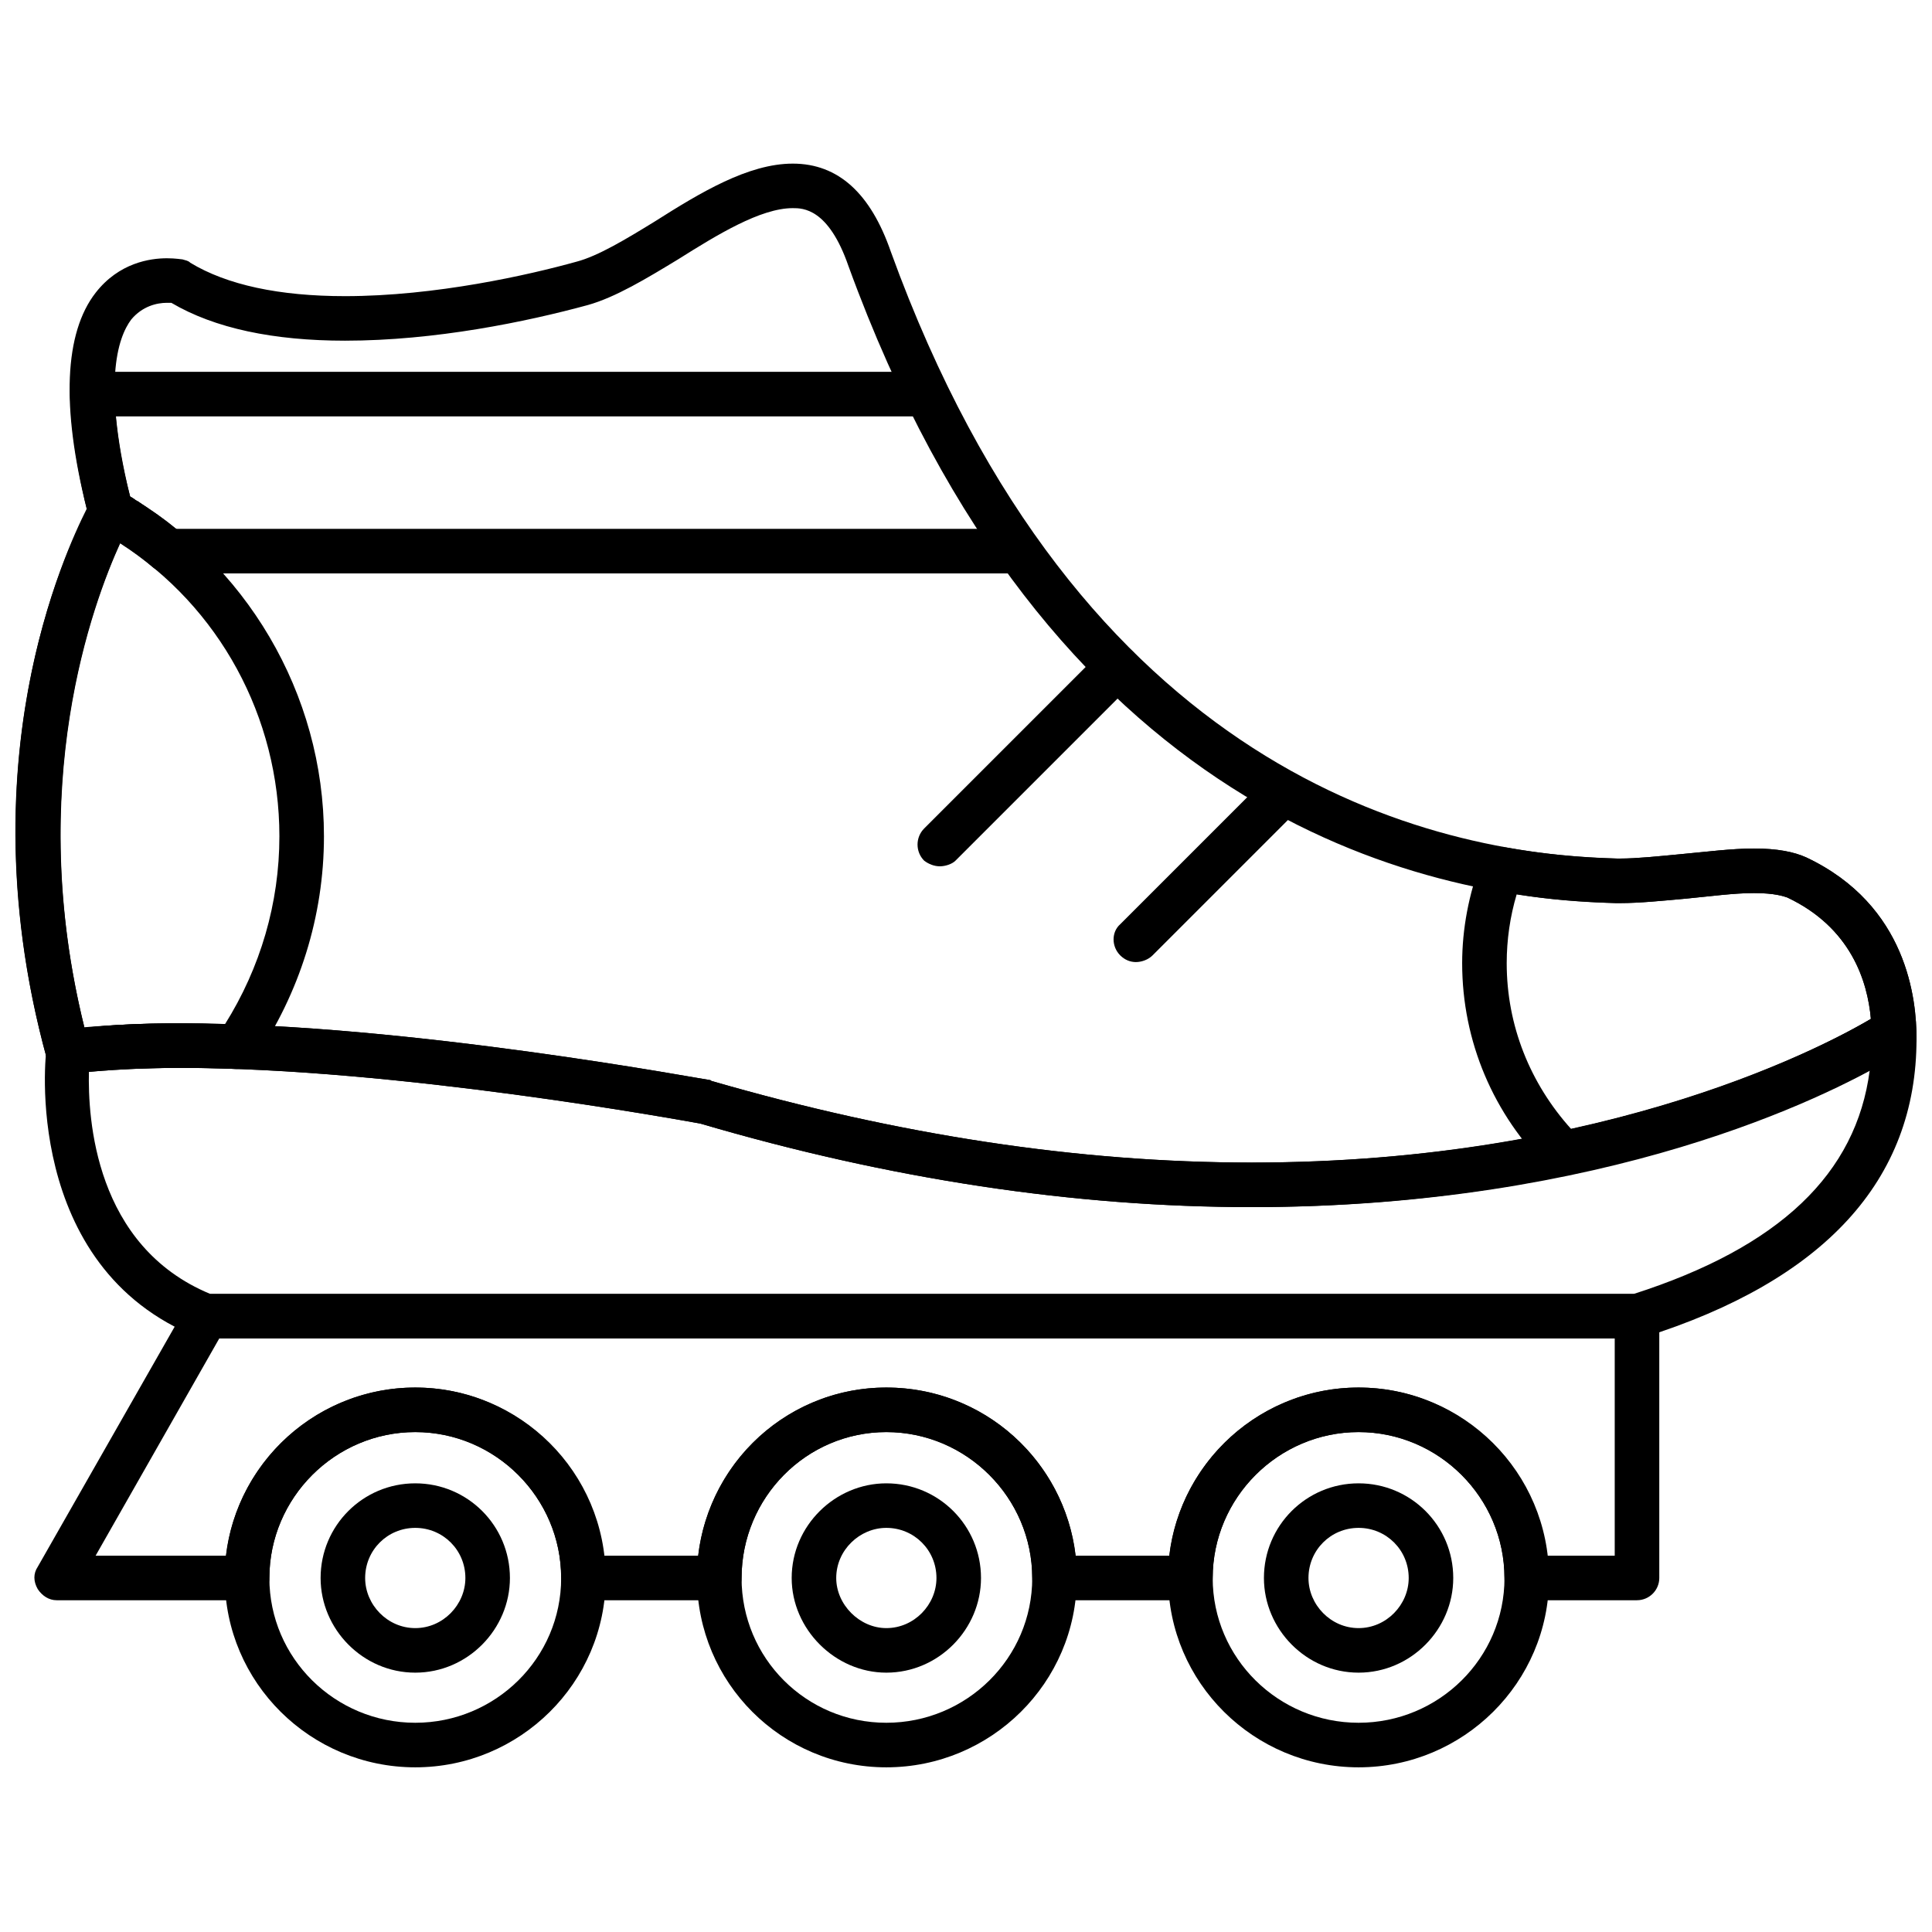<?xml version="1.0" encoding="UTF-8"?>
<!-- Uploaded to: SVG Repo, www.svgrepo.com, Generator: SVG Repo Mixer Tools -->
<svg width="800px" height="800px" version="1.1" viewBox="144 144 512 512" xmlns="http://www.w3.org/2000/svg">
 <defs>
  <clipPath id="d">
   <path d="m148.09 187h503.81v277h-503.81z"/>
  </clipPath>
  <clipPath id="c">
   <path d="m148.09 273h81.906v156h-81.906z"/>
  </clipPath>
  <clipPath id="b">
   <path d="m531 368h120.9v88h-120.9z"/>
  </clipPath>
  <clipPath id="a">
   <path d="m155 412h496.9v87h-496.9z"/>
  </clipPath>
 </defs>
 <g clip-path="url(#d)">
  <path d="m475.7 463.9c-46.93 0-95.922-7.379-146.1-22.137-5.016-0.887-80.574-14.758-137.83-14.758-10.625 0-20.363 0.59-28.332 1.477-0.887 0.297-2.066 0.297-2.953-0.297-2.066-0.59-3.543-2.066-4.133-3.836-21.25-77.918 4.723-133.7 10.625-145.5-6.789-27.152-5.902-46.633 2.359-57.258 6.199-7.969 14.461-9.148 18.891-9.148 2.359 0 3.836 0.297 4.133 0.297 0.887 0.297 1.477 0.297 2.066 0.887 9.738 5.902 23.613 8.855 41.023 8.855 23.906 0 48.699-5.609 61.391-9.148 5.609-1.477 12.984-5.902 20.66-10.625 12.102-7.672 24.793-15.348 36.598-15.348 12.102 0 20.66 7.969 25.973 23.316 49.879 137.54 141.96 159.67 192.43 160.85h0.887c4.426 0 10.035-0.59 16.234-1.18 6.492-0.59 13.281-1.477 19.184-1.477 6.199 0 10.625 0.887 13.871 2.359 26.859 12.691 29.219 37.777 29.219 48.109-0.297 3.246-2.953 5.902-5.902 5.902-0.59 0-1.18 0-1.477-0.297-16.527 9.738-74.672 38.957-168.82 38.957zm-283.93-48.699c60.211 0 139.6 15.051 140.49 15.051 0 0 0.297 0.297 0.59 0.297 48.992 14.168 96.809 21.547 142.85 21.547 93.855 0 151.11-30.398 164.1-38.074-0.887-10.035-5.312-24.203-22.137-32.172-0.887-0.297-3.246-1.18-8.855-1.18-5.312 0-11.805 0.887-18.004 1.477-6.492 0.59-12.395 1.18-17.414 1.18h-1.18c-53.422-1.18-150.82-24.496-203.36-168.82-5.312-15.348-12.102-15.348-14.758-15.348-8.559 0-20.07 7.082-30.398 13.578-8.266 5.016-16.527 10.035-23.906 12.102-16.234 4.426-40.434 9.445-64.34 9.445-18.891 0-34.531-3.246-46.043-10.035h-1.18c-2.656 0-6.492 0.887-9.445 4.426-3.543 4.723-7.969 17.117 0.297 49.289 0.297 1.77 0.297 3.246-0.59 4.723-0.297 0.297-31.582 55.488-12.102 133.7 7.672-0.887 16.234-1.18 25.383-1.18z" fill-rule="evenodd"/>
 </g>
 <path d="m393.06 373.58c-1.477 0-2.953-0.59-4.133-1.477-2.359-2.359-2.359-6.199 0-8.559l46.93-46.93c2.359-2.066 6.199-2.066 8.266 0 2.359 2.359 2.359 6.199 0 8.559l-46.93 46.93c-0.887 0.887-2.656 1.477-4.133 1.477z" fill-rule="evenodd"/>
 <path d="m445.01 398.96c-1.477 0-2.953-0.59-4.133-1.77-2.359-2.359-2.359-6.199 0-8.266l38.957-38.957c2.359-2.359 6.199-2.359 8.559 0 2.066 2.066 2.066 5.902 0 8.266l-38.957 38.957c-1.18 1.18-2.953 1.77-4.426 1.77z" fill-rule="evenodd"/>
 <g clip-path="url(#c)">
  <path d="m162.26 428.48c-0.59 0-1.18 0-1.77-0.297-2.066-0.59-3.543-2.066-4.133-3.836-23.613-85.887 10.625-145.21 12.102-147.87 1.477-2.656 5.016-3.543 7.969-2.066 32.762 18.594 53.422 53.422 53.422 91.199 0 21.25-6.492 41.613-18.301 59.027-1.18 1.77-2.953 2.656-5.016 2.656-5.016-0.297-10.035-0.297-14.758-0.297-10.625 0-20.363 0.59-28.332 1.477h-1.18zm13.578-140.49c-7.082 15.645-25.383 64.047-9.445 128.39 10.625-1.18 23.613-1.477 37.188-0.887 9.445-15.051 14.461-32.172 14.461-49.879 0-31.582-15.938-60.801-42.207-77.621z" fill-rule="evenodd"/>
 </g>
 <g clip-path="url(#b)">
  <path d="m558.64 455.34c-1.477 0-2.953-0.59-4.133-1.477-14.758-14.461-23.02-33.941-23.02-54.602 0-9.148 1.77-18.301 5.016-26.859 0.887-2.656 3.836-4.133 6.492-3.836 9.738 1.77 19.48 2.656 29.516 2.953h0.887c4.426 0 10.035-0.59 16.234-1.18 6.492-0.59 13.281-1.477 19.184-1.477 6.199 0 10.625 0.887 13.871 2.359 26.859 12.691 29.219 37.777 29.219 48.109-0.297 3.246-2.953 5.902-5.902 5.902-0.59 0-1.18 0-1.477-0.297-10.922 6.199-39.551 20.957-84.707 30.398h-1.18zm-12.691-74.375c-1.77 5.902-2.656 12.102-2.656 18.301 0 16.527 6.199 31.875 17.117 43.977 43.977-9.738 71.129-24.203 79.395-29.219-0.887-10.035-5.312-24.203-22.137-32.172-0.887-0.297-3.246-1.18-8.855-1.18-5.312 0-11.805 0.887-18.004 1.477-6.492 0.59-12.395 1.18-17.414 1.18h-1.18c-8.855-0.297-17.707-0.887-26.27-2.359z" fill-rule="evenodd"/>
 </g>
 <path d="m411.66 295.96h-223.13c-1.477 0-2.656-0.59-3.836-1.477-4.426-3.836-9.148-7.082-14.168-9.738-1.477-0.887-2.359-2.066-2.953-3.543-3.246-12.691-4.723-23.613-5.016-32.465 0-1.77 0.59-3.246 1.77-4.426 0.887-1.18 2.656-1.77 4.133-1.77h220.47c3.246 0 5.902 2.656 5.902 5.902 0 3.246-2.656 5.902-5.902 5.902h-214.27c0.59 6.199 1.77 13.578 3.836 21.25 4.133 2.656 8.266 5.312 12.102 8.559h221.06c3.246 0 5.902 2.656 5.902 5.902s-2.656 5.902-5.902 5.902z" fill-rule="evenodd"/>
 <path d="m178.79 288.58c-1.18 0-2.066-0.297-3.246-0.887l-1.18-0.59c-0.297-0.297-0.297-0.297-0.59-0.59-0.297 0-0.297-0.297-0.59-0.297l-2.656-1.477c-2.953-1.477-3.836-5.312-2.359-7.969 1.77-2.953 5.312-3.836 8.266-2.359l1.18 0.887h0.297l0.59 0.297c0.59 0.297 1.18 0.59 1.477 1.18 0.297 0 0.59 0 0.887 0.297l1.18 0.887c2.656 1.77 3.543 5.312 1.77 7.969-1.18 1.77-2.953 2.656-5.016 2.656z" fill-rule="evenodd"/>
 <g clip-path="url(#a)">
  <path d="m577.82 498.72h-379.26c-0.59 0-1.477 0-2.066-0.297-46.93-18.594-40.434-75.852-40.141-76.441 0.297-2.066 1.77-4.133 3.543-4.723 0.59-0.297 1.477-0.59 1.77-0.59 8.855-0.887 18.891-1.477 30.105-1.477 60.211 0 139.6 15.051 140.49 15.051 0 0 0.297 0.297 0.59 0.297 48.992 14.168 96.809 21.547 142.85 21.547 95.922 0 154.07-32.172 164.69-38.367 1.18-0.887 2.953-1.18 4.426-0.887l2.359 0.59c2.656 0.59 4.723 3.246 4.723 5.902 0 37.484-24.496 64.047-72.309 79.098-0.59 0.297-1.18 0.297-1.77 0.297zm-378.08-11.805h377.19c38.664-12.395 59.027-31.875 62.57-59.324-20.957 11.215-77.918 36.301-163.8 36.301-46.93 0-95.922-7.379-146.1-22.137-5.016-0.887-80.574-14.758-137.83-14.758-8.855 0-17.117 0.297-24.203 0.887-0.297 12.395 1.477 46.336 32.172 59.027z" fill-rule="evenodd"/>
 </g>
 <path d="m577.82 568.08h-29.219c-3.246 0-5.902-2.656-5.902-5.902 0-21.25-17.414-38.664-38.664-38.664s-38.664 17.414-38.664 38.664c0 3.246-2.656 5.902-5.902 5.902h-36.008c-3.246 0-5.902-2.656-5.902-5.902 0-21.25-17.414-38.664-38.664-38.664s-38.367 17.414-38.367 38.664c0 3.246-2.656 5.902-5.902 5.902h-36.008c-3.543 0-5.902-2.656-5.902-5.902 0-21.25-17.414-38.664-38.664-38.664s-38.664 17.414-38.664 38.664c0 3.246-2.656 5.902-5.902 5.902h-50.469c-2.066 0-3.836-1.18-5.016-2.953-1.18-2.066-1.18-4.133 0-5.902l39.551-69.359c0.887-1.77 2.953-2.953 5.016-2.953h379.26c3.246 0 5.902 2.656 5.902 5.902v69.359c0 3.246-2.656 5.902-5.902 5.902zm-23.906-11.805h18.004v-57.555h-369.82l-32.762 57.555h34.531c2.953-25.086 24.496-44.566 50.176-44.566 25.676 0 46.93 19.48 49.879 44.566h25.086c2.953-25.086 24.203-44.566 49.879-44.566 25.973 0 47.223 19.48 50.176 44.566h24.793c2.953-25.086 24.496-44.566 50.176-44.566 25.676 0 46.93 19.48 49.879 44.566z" fill-rule="evenodd"/>
 <path d="m254.05 612.36c-27.742 0-50.469-22.43-50.469-50.176 0-28.039 22.727-50.469 50.469-50.469 27.742 0 50.469 22.43 50.469 50.469 0 27.742-22.727 50.176-50.469 50.176zm0-88.84c-21.25 0-38.664 17.414-38.664 38.664s17.414 38.367 38.664 38.367 38.664-17.117 38.664-38.367-17.414-38.664-38.664-38.664z" fill-rule="evenodd"/>
 <path d="m378.89 612.36c-27.742 0-50.176-22.43-50.176-50.176 0-28.039 22.43-50.469 50.176-50.469 27.742 0 50.469 22.43 50.469 50.469 0 27.742-22.727 50.176-50.469 50.176zm0-88.84c-21.25 0-38.367 17.414-38.367 38.664s17.117 38.367 38.367 38.367 38.664-17.117 38.664-38.367-17.414-38.664-38.664-38.664z" fill-rule="evenodd"/>
 <path d="m504.04 612.36c-27.742 0-50.469-22.43-50.469-50.176 0-28.039 22.727-50.469 50.469-50.469 27.742 0 50.469 22.43 50.469 50.469 0 27.742-22.727 50.176-50.469 50.176zm0-88.84c-21.25 0-38.664 17.414-38.664 38.664s17.414 38.367 38.664 38.367 38.664-17.117 38.664-38.367-17.414-38.664-38.664-38.664z" fill-rule="evenodd"/>
 <path d="m504.04 587.27c-13.871 0-25.086-11.512-25.086-25.086 0-13.871 11.215-25.086 25.086-25.086s25.086 11.215 25.086 25.086c0 13.578-11.215 25.086-25.086 25.086zm0-38.367c-7.379 0-13.281 5.902-13.281 13.281 0 7.082 5.902 13.281 13.281 13.281s13.281-6.199 13.281-13.281c0-7.379-5.902-13.281-13.281-13.281z" fill-rule="evenodd"/>
 <path d="m378.89 587.27c-13.578 0-25.086-11.512-25.086-25.086 0-13.871 11.512-25.086 25.086-25.086 13.871 0 25.086 11.215 25.086 25.086 0 13.578-11.215 25.086-25.086 25.086zm0-38.367c-7.082 0-13.281 5.902-13.281 13.281 0 7.082 6.199 13.281 13.281 13.281 7.379 0 13.281-6.199 13.281-13.281 0-7.379-5.902-13.281-13.281-13.281z" fill-rule="evenodd"/>
 <path d="m254.05 587.27c-13.871 0-25.086-11.512-25.086-25.086 0-13.871 11.215-25.086 25.086-25.086 13.871 0 25.086 11.215 25.086 25.086 0 13.578-11.215 25.086-25.086 25.086zm0-38.367c-7.379 0-13.281 5.902-13.281 13.281 0 7.082 5.902 13.281 13.281 13.281 7.379 0 13.281-6.199 13.281-13.281 0-7.379-5.902-13.281-13.281-13.281z" fill-rule="evenodd"/>
</svg>